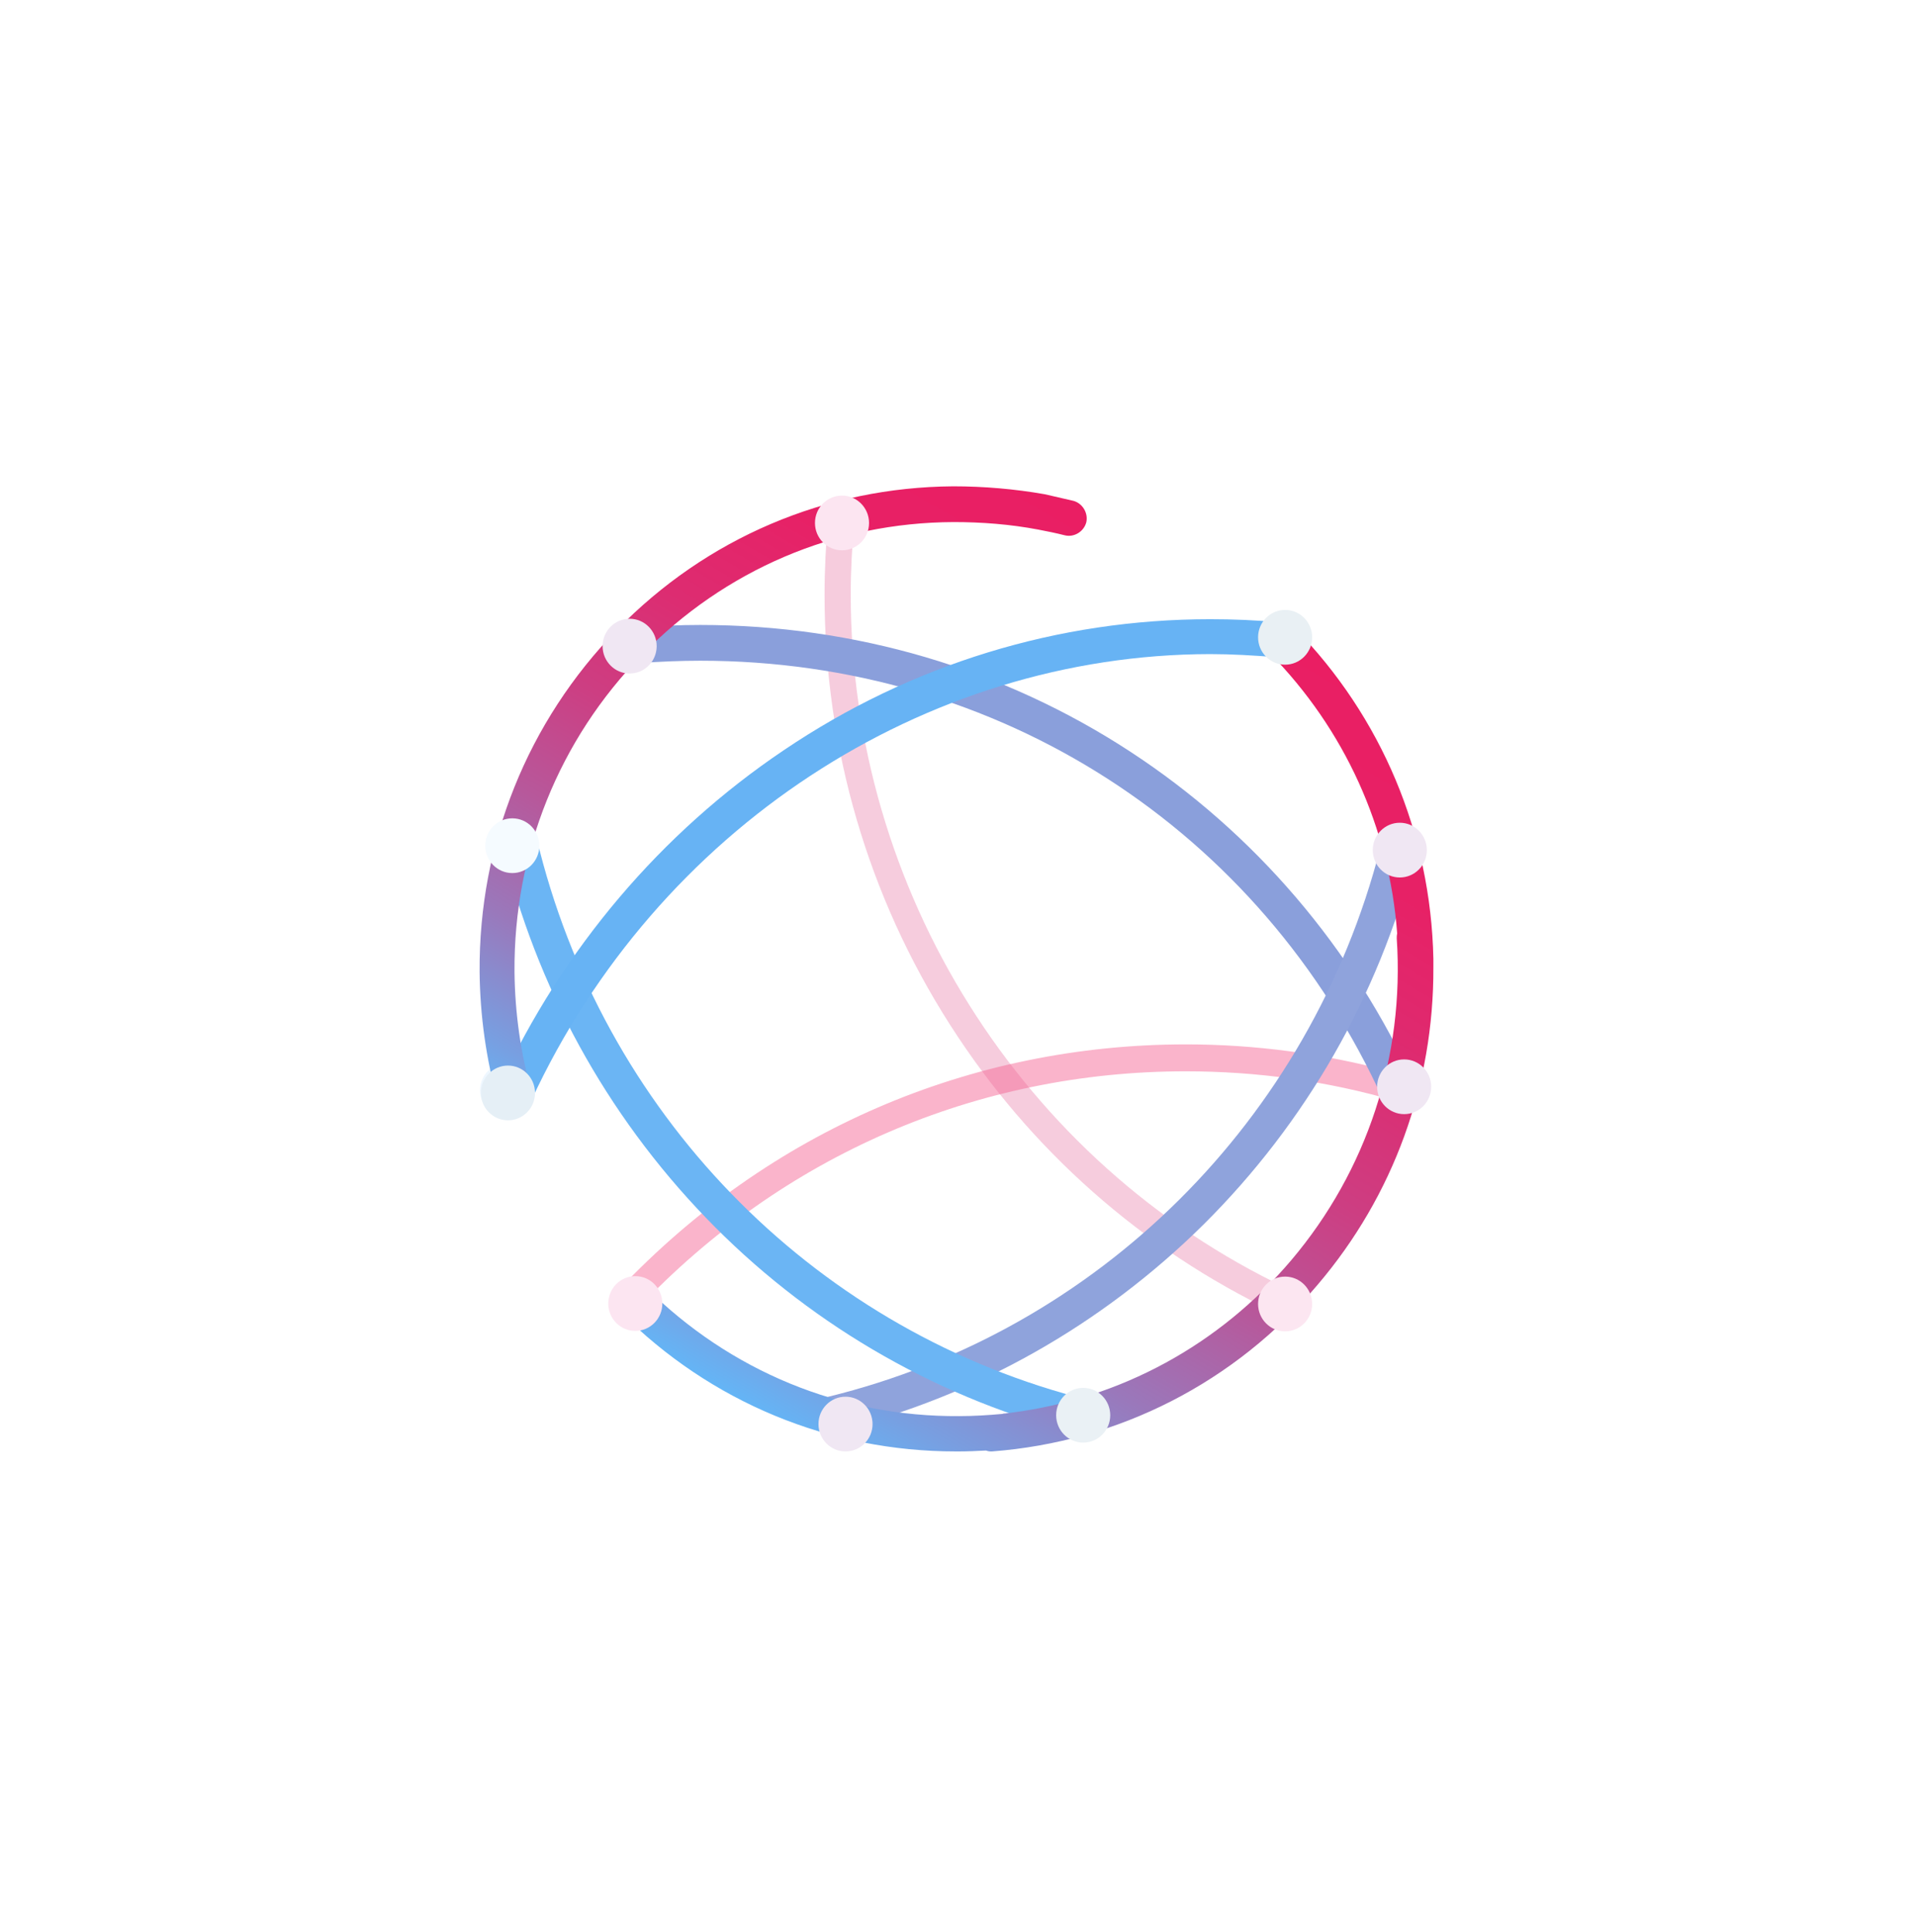 <?xml version="1.0" encoding="utf-8"?>
<svg xmlns="http://www.w3.org/2000/svg" width="119" height="120" viewBox="0 0 119 120" fill="none">
<g clip-path="url(#clip0_2015_9846)">
<g filter="url(#filter0_d_2015_9846)">
<path d="M59.656 109.295C87.005 109.295 109.176 87.124 109.176 59.775C109.176 32.426 87.005 10.255 59.656 10.255C32.307 10.255 10.136 32.426 10.136 59.775C10.136 87.124 32.307 109.295 59.656 109.295Z" fill="white"/>
<path d="M31.495 69.42C32.422 69.42 33.174 68.659 33.174 67.72C33.174 66.781 32.422 66.02 31.495 66.02C30.567 66.02 29.815 66.781 29.815 67.72C29.815 68.659 30.567 69.42 31.495 69.42Z" fill="#EEF7FF"/>
<g opacity="0.7">
<g opacity="0.7">
<path opacity="0.7" d="M79.544 81.596C79.436 81.596 79.301 81.568 79.192 81.513C70.958 77.592 63.97 71.422 59.013 63.661C53.921 55.709 51.212 46.467 51.212 36.924C51.212 35.388 51.294 33.798 51.429 32.235C51.483 31.796 51.862 31.44 52.323 31.494C52.756 31.549 53.108 31.933 53.054 32.399C52.919 33.908 52.837 35.443 52.837 36.924C52.837 55.297 63.455 72.19 79.897 80.005C80.303 80.197 80.466 80.691 80.276 81.102C80.14 81.404 79.843 81.596 79.544 81.596Z" fill="#E56C9D"/>
</g>
<g opacity="0.7">
<path opacity="0.7" d="M39.051 81.459C38.861 81.459 38.645 81.377 38.482 81.24C38.157 80.938 38.157 80.417 38.455 80.088C47.746 70.271 60.233 64.868 73.667 64.868C77.947 64.868 82.227 65.444 86.317 66.541C86.317 66.514 86.344 66.459 86.344 66.431C86.452 65.993 86.885 65.718 87.319 65.801C87.752 65.91 88.023 66.349 87.942 66.788C87.861 67.117 87.779 67.446 87.698 67.775L87.481 68.598L86.669 68.378C82.443 67.144 78.055 66.541 73.64 66.541C60.666 66.541 48.585 71.779 39.62 81.267C39.484 81.349 39.268 81.459 39.051 81.459Z" fill="#F02769"/>
</g>
</g>
<path d="M86.885 68.954C86.479 68.954 86.073 68.708 85.91 68.324C78.272 51.486 62.02 41.038 43.493 41.038C42.274 41.038 41.028 41.093 39.809 41.175C39.213 41.23 38.699 40.764 38.644 40.161C38.59 39.557 39.051 39.036 39.647 38.982C40.92 38.872 42.22 38.817 43.493 38.817C53.081 38.817 62.318 41.532 70.2 46.687C77.919 51.733 84.041 58.89 87.887 67.391C88.131 67.94 87.887 68.598 87.346 68.845C87.183 68.927 87.02 68.954 86.885 68.954Z" fill="#8A9FDB"/>
<path d="M51.728 88.918C51.24 88.918 50.807 88.589 50.672 88.068C50.536 87.492 50.888 86.888 51.457 86.751C68.224 82.638 81.361 69.585 85.721 52.692C85.884 52.117 86.453 51.76 87.049 51.897C87.617 52.062 87.969 52.638 87.834 53.241C85.613 61.879 81.09 69.749 74.778 76.029C68.44 82.309 60.585 86.751 51.999 88.863C51.891 88.918 51.809 88.918 51.728 88.918Z" fill="#8FA3DC"/>
<path d="M67.383 89.137C67.302 89.137 67.22 89.137 67.112 89.11C58.553 86.971 50.698 82.528 44.414 76.221C38.13 69.914 33.633 62.044 31.412 53.406C31.25 52.83 31.602 52.226 32.198 52.062C32.767 51.897 33.362 52.254 33.525 52.857C37.859 69.722 50.941 82.803 67.654 86.971C68.222 87.108 68.602 87.711 68.439 88.287C68.331 88.808 67.87 89.137 67.383 89.137Z" fill="#6BB5F4"/>
<path d="M32.009 68.954C31.846 68.954 31.711 68.927 31.548 68.844C31.006 68.598 30.763 67.939 31.034 67.391C34.961 58.917 41.055 51.733 48.667 46.605C56.576 41.257 65.731 38.46 75.157 38.46C76.566 38.46 78.001 38.515 79.437 38.652C80.033 38.707 80.466 39.228 80.412 39.831C80.358 40.434 79.843 40.873 79.247 40.818C77.866 40.709 76.484 40.627 75.157 40.627C57.361 40.654 40.812 51.513 33.011 68.323C32.821 68.707 32.415 68.954 32.009 68.954Z" fill="#67B3F4"/>
<path d="M31.955 60.371C31.901 52.939 34.718 45.946 39.864 40.681C45.01 35.389 51.89 32.454 59.231 32.427C60.991 32.427 62.752 32.564 64.485 32.893C65.054 33.003 65.596 33.112 66.138 33.25C66.707 33.387 67.302 33.03 67.465 32.454C67.6 31.878 67.248 31.275 66.679 31.111C66.084 30.974 65.488 30.837 64.892 30.699C63.023 30.37 61.1 30.206 59.204 30.206C51.294 30.261 43.873 33.414 38.32 39.118C32.767 44.822 29.734 52.363 29.788 60.371C29.815 63.086 30.194 65.8 30.925 68.406C31.061 68.899 31.494 69.201 31.955 69.201C32.063 69.201 32.144 69.201 32.253 69.146C32.822 68.981 33.174 68.378 33.011 67.802C32.334 65.416 31.982 62.894 31.955 60.371Z" fill="url(#paint0_linear_2015_9846)"/>
<path d="M89.025 60.096C89.025 60.068 89.025 60.014 89.025 59.986C89.025 59.931 89.025 59.904 89.025 59.849C89.025 59.739 89.025 59.657 89.025 59.547C88.863 51.787 85.802 44.52 80.412 39.008C79.978 38.569 79.301 38.569 78.868 39.008C78.434 39.447 78.434 40.132 78.868 40.571C83.5 45.288 86.29 51.403 86.777 57.984C86.75 58.094 86.75 58.176 86.75 58.286C87.238 65.608 84.908 72.71 80.195 78.277C75.726 83.542 69.604 86.86 62.86 87.738C62.724 87.765 62.562 87.765 62.426 87.793C62.372 87.793 62.318 87.793 62.264 87.82C61.37 87.902 60.476 87.957 59.583 87.957C52.242 88.012 45.335 85.16 40.107 79.95C39.674 79.511 38.997 79.538 38.563 79.95C38.13 80.389 38.157 81.074 38.563 81.513C44.143 87.107 51.538 90.151 59.366 90.151C59.42 90.151 59.501 90.151 59.555 90.151C60.124 90.151 60.666 90.124 61.235 90.096C61.316 90.124 61.424 90.151 61.533 90.151C61.56 90.151 61.587 90.151 61.614 90.151C69.496 89.548 76.701 85.873 81.847 79.785C86.56 74.246 89.052 67.335 89.025 60.096Z" fill="url(#paint1_linear_2015_9846)"/>
<path d="M52.296 34.182C53.223 34.182 53.975 33.421 53.975 32.482C53.975 31.543 53.223 30.782 52.296 30.782C51.368 30.782 50.616 31.543 50.616 32.482C50.616 33.421 51.368 34.182 52.296 34.182Z" fill="#FCE5F1"/>
<path d="M79.816 41.284C80.744 41.284 81.496 40.523 81.496 39.584C81.496 38.645 80.744 37.884 79.816 37.884C78.889 37.884 78.137 38.645 78.137 39.584C78.137 40.523 78.889 41.284 79.816 41.284Z" fill="#E9F0F4"/>
<path d="M86.939 54.502C87.867 54.502 88.619 53.741 88.619 52.802C88.619 51.863 87.867 51.102 86.939 51.102C86.012 51.102 85.26 51.863 85.26 52.802C85.26 53.741 86.012 54.502 86.939 54.502Z" fill="#F0E7F3"/>
<path d="M87.21 69.201C88.138 69.201 88.889 68.44 88.889 67.501C88.889 66.562 88.138 65.801 87.21 65.801C86.282 65.801 85.531 66.562 85.531 67.501C85.531 68.44 86.282 69.201 87.21 69.201Z" fill="#F0E7F3"/>
<path d="M79.816 82.692C80.744 82.692 81.496 81.931 81.496 80.992C81.496 80.053 80.744 79.292 79.816 79.292C78.889 79.292 78.137 80.053 78.137 80.992C78.137 81.931 78.889 82.692 79.816 82.692Z" fill="#FCE6F1"/>
<path d="M67.275 89.603C68.203 89.603 68.955 88.842 68.955 87.903C68.955 86.964 68.203 86.203 67.275 86.203C66.348 86.203 65.596 86.964 65.596 87.903C65.596 88.842 66.348 89.603 67.275 89.603Z" fill="#EAF1F5"/>
<path d="M52.513 90.151C53.441 90.151 54.193 89.39 54.193 88.451C54.193 87.512 53.441 86.751 52.513 86.751C51.586 86.751 50.834 87.512 50.834 88.451C50.834 89.39 51.586 90.151 52.513 90.151Z" fill="#F0E7F3"/>
<path d="M39.457 82.665C40.385 82.665 41.136 81.903 41.136 80.965C41.136 80.025 40.385 79.264 39.457 79.264C38.53 79.264 37.778 80.025 37.778 80.965C37.778 81.903 38.53 82.665 39.457 82.665Z" fill="#FCE5F1"/>
<path d="M31.549 69.585C32.477 69.585 33.229 68.823 33.229 67.884C33.229 66.945 32.477 66.184 31.549 66.184C30.622 66.184 29.87 66.945 29.87 67.884C29.87 68.823 30.622 69.585 31.549 69.585Z" fill="#E5EFF6"/>
<path d="M31.819 54.228C32.746 54.228 33.498 53.467 33.498 52.528C33.498 51.589 32.746 50.828 31.819 50.828C30.891 50.828 30.139 51.589 30.139 52.528C30.139 53.467 30.891 54.228 31.819 54.228Z" fill="#F5FBFF"/>
<path d="M39.105 41.833C40.033 41.833 40.785 41.072 40.785 40.133C40.785 39.194 40.033 38.432 39.105 38.432C38.178 38.432 37.426 39.194 37.426 40.133C37.426 41.072 38.178 41.833 39.105 41.833Z" fill="#F0E7F3"/>
</g>
</g>
<defs>
<filter id="filter0_d_2015_9846" x="0.136" y="0.255" width="119.039" height="119.039" filterUnits="userSpaceOnUse" color-interpolation-filters="sRGB">
<feFlood flood-opacity="0" result="BackgroundImageFix"/>
<feColorMatrix in="SourceAlpha" type="matrix" values="0 0 0 0 0 0 0 0 0 0 0 0 0 0 0 0 0 0 127 0" result="hardAlpha"/>
<feOffset/>
<feGaussianBlur stdDeviation="5"/>
<feColorMatrix type="matrix" values="0 0 0 0 0 0 0 0 0 0 0 0 0 0 0 0 0 0 0.1 0"/>
<feBlend mode="normal" in2="BackgroundImageFix" result="effect1_dropShadow_2015_9846"/>
<feBlend mode="normal" in="SourceGraphic" in2="effect1_dropShadow_2015_9846" result="shape"/>
</filter>
<linearGradient id="paint0_linear_2015_9846" x1="57.944" y1="25.971" x2="32.415" y2="69.646" gradientUnits="userSpaceOnUse">
<stop stop-color="#EA1E63"/>
<stop offset="0.184" stop-color="#E72166"/>
<stop offset="0.346" stop-color="#DD2C71"/>
<stop offset="0.5" stop-color="#CD3E82"/>
<stop offset="0.649" stop-color="#B7589B"/>
<stop offset="0.794" stop-color="#9A78BB"/>
<stop offset="0.935" stop-color="#77A0E2"/>
<stop offset="1" stop-color="#64B5F6"/>
</linearGradient>
<linearGradient id="paint1_linear_2015_9846" x1="82.962" y1="40.492" x2="53.293" y2="91.25" gradientUnits="userSpaceOnUse">
<stop stop-color="#EA1E63"/>
<stop offset="0.184" stop-color="#E72166"/>
<stop offset="0.346" stop-color="#DD2C71"/>
<stop offset="0.5" stop-color="#CD3E82"/>
<stop offset="0.649" stop-color="#B7589B"/>
<stop offset="0.794" stop-color="#9A78BB"/>
<stop offset="0.935" stop-color="#77A0E2"/>
<stop offset="1" stop-color="#64B5F6"/>
</linearGradient>
<clipPath id="clip0_2015_9846">
<rect width="119" height="119" fill="white" transform="translate(0 0.267)"/>
</clipPath>
</defs>
</svg>